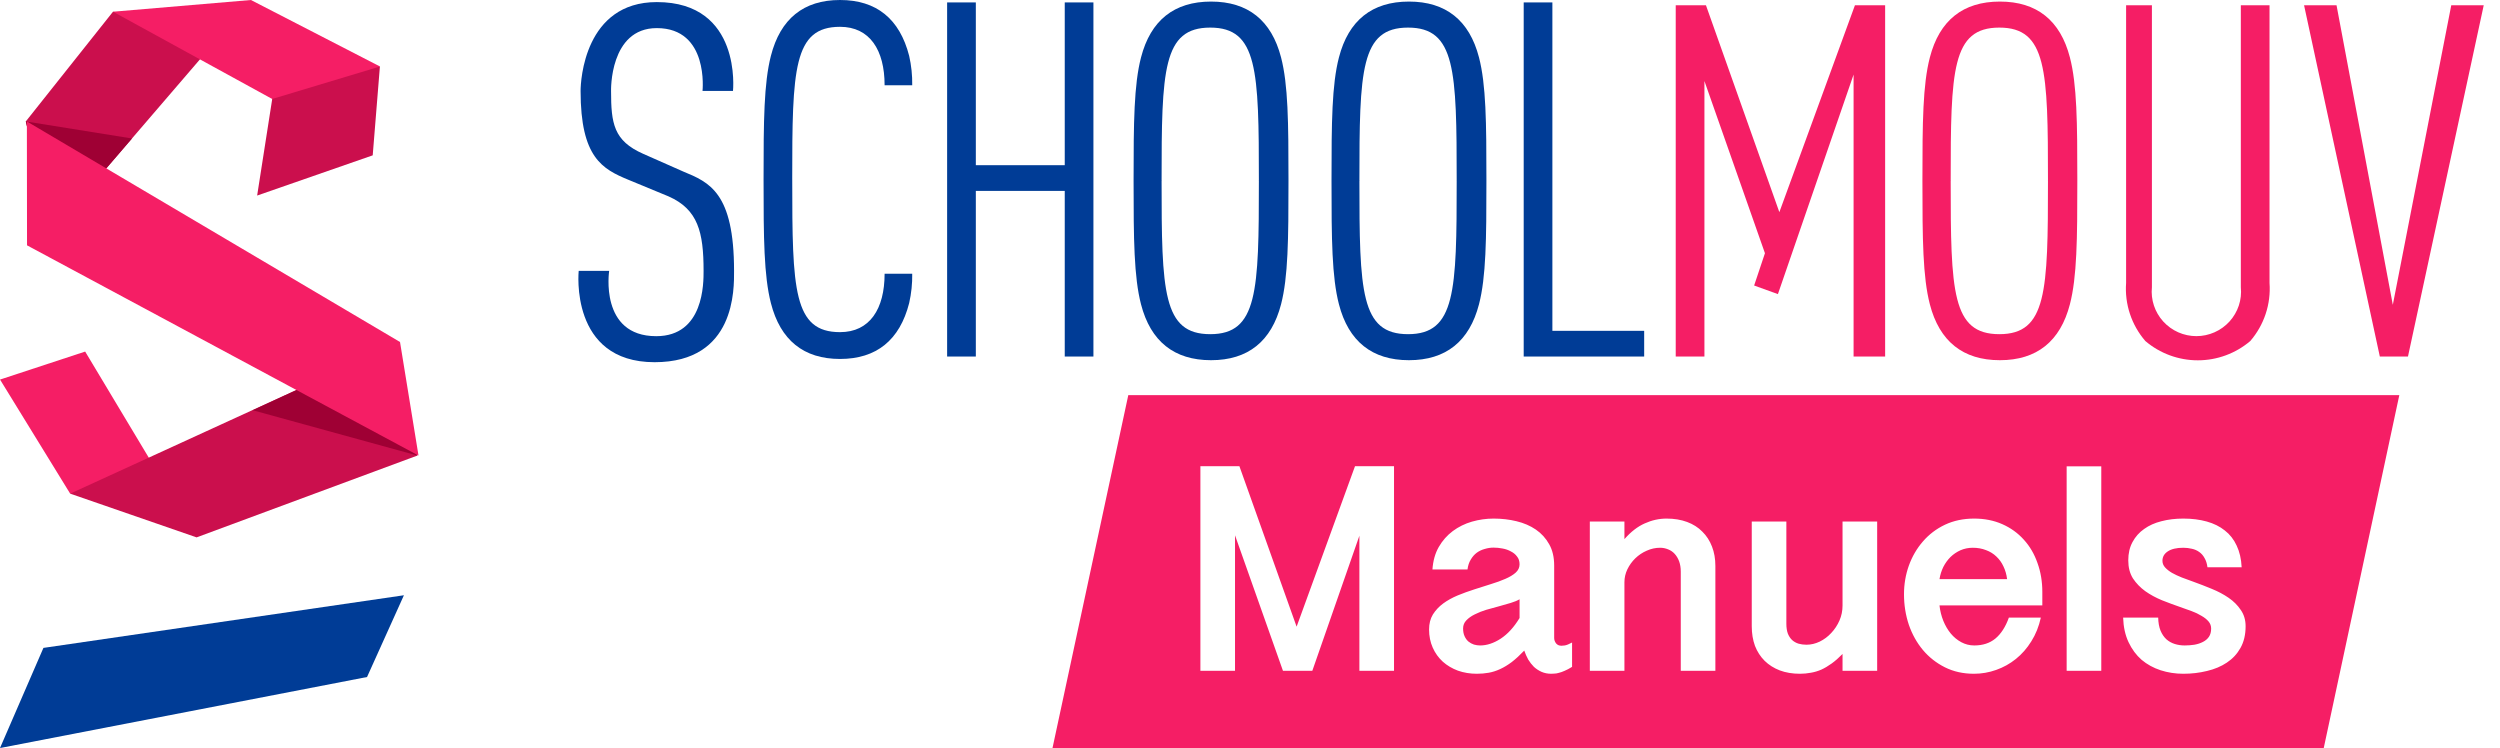 <svg width="127" height="38" viewBox="0 0 127 38" fill="none" xmlns="http://www.w3.org/2000/svg">
<path d="M8.509 24.835L4.326 17.86L0.002 19.282L3.565 25.077L8.509 24.835Z" fill="#F51E65"/>
<path d="M11.446 1.515L2.659 11.743L1.31 6.169L5.74 0.595L11.446 1.515Z" fill="#CB0F4D"/>
<path d="M19.302 3.377L16.088 6.268L5.742 0.595L12.747 0L19.302 3.377Z" fill="#F51E65"/>
<path d="M18.635 18.171L21.204 23.142L9.987 27.299L3.565 25.077L18.635 18.171Z" fill="#CB0F4D"/>
<path d="M13.063 9.934L13.829 5.027L19.299 3.379L18.934 7.891L13.063 9.934Z" fill="#CB0F4D"/>
<path d="M2.206 32.913L20.519 30.239L18.646 34.392L0 38L2.206 32.913Z" fill="#003C96"/>
<path d="M1.31 6.169L6.704 7.035L2.659 11.743L1.31 6.169Z" fill="#9F0034"/>
<path d="M21.204 23.142L12.834 20.839L18.635 18.171L21.204 23.142Z" fill="#9F0034"/>
<path d="M1.365 6.169L20.321 17.374L21.26 23.142L1.373 12.463L1.365 6.169Z" fill="#F51E65"/>
<path d="M54.089 18.112V9.698H49.572V18.112H48.114V0.123H49.572V8.392H54.089V0.123H55.546V18.112H54.089Z" fill="#003C96"/>
<path d="M65.078 2.917C64.591 1.034 63.394 0.08 61.521 0.08C59.648 0.08 58.451 1.034 57.964 2.917C57.605 4.303 57.586 6.198 57.586 9.173V9.19C57.586 12.171 57.605 14.069 57.963 15.457C58.45 17.342 59.647 18.298 61.521 18.298C63.394 18.298 64.591 17.342 65.078 15.457C65.437 14.069 65.455 12.171 65.455 9.19V9.173C65.455 6.197 65.437 4.303 65.078 2.917ZM63.951 9.19C63.951 14.806 63.89 16.976 61.48 16.976C59.069 16.976 59.009 14.806 59.009 9.19L59.022 9.18L59.009 9.173C59.009 3.568 59.069 1.402 61.48 1.402C63.89 1.402 63.951 3.568 63.951 9.173L63.943 9.181L63.951 9.19Z" fill="#003C96"/>
<path d="M77.404 18.112V0.123H78.861V16.806H83.524V18.112H77.404Z" fill="#003C96"/>
<path d="M90.391 10.778L86.663 0.269H85.127V18.112H86.585V4.117L89.659 12.864L89.11 14.504L90.318 14.941L94.162 3.789V18.112H95.765V0.269H94.23L90.391 10.778Z" fill="#F51E65"/>
<path d="M113.834 14.591C113.866 14.906 113.831 15.223 113.732 15.523C113.632 15.822 113.471 16.098 113.259 16.332C113.046 16.566 112.786 16.753 112.496 16.881C112.206 17.009 111.893 17.076 111.576 17.076C111.259 17.076 110.945 17.009 110.655 16.881C110.365 16.753 110.106 16.566 109.893 16.332C109.68 16.098 109.519 15.822 109.42 15.523C109.32 15.223 109.285 14.906 109.317 14.591V0.269H108.006V14.373C107.927 15.447 108.279 16.509 108.984 17.325C109.727 17.957 110.672 18.304 111.649 18.304C112.625 18.304 113.57 17.957 114.313 17.325C115.018 16.509 115.37 15.447 115.292 14.373V0.269H113.834V14.591Z" fill="#F51E65"/>
<path d="M124.524 0.269L121.555 15.485L118.696 0.269H117.047L120.895 18.112H122.325L126.173 0.269H124.524Z" fill="#F51E65"/>
<path d="M75.133 2.917C74.645 1.034 73.449 0.08 71.575 0.08C69.702 0.08 68.505 1.034 68.018 2.917C67.659 4.303 67.641 6.198 67.641 9.173V9.19C67.641 12.171 67.659 14.069 68.018 15.457C68.505 17.342 69.702 18.298 71.575 18.298C73.449 18.298 74.646 17.342 75.133 15.457C75.492 14.069 75.51 12.171 75.51 9.19V9.173C75.51 6.197 75.492 4.303 75.133 2.917ZM74 9.19C74 14.806 73.94 16.976 71.529 16.976C69.119 16.976 69.058 14.806 69.058 9.19L69.071 9.18L69.058 9.173C69.058 3.568 69.119 1.402 71.529 1.402C73.94 1.402 74 3.568 74 9.173L73.993 9.181L74 9.19Z" fill="#003C96"/>
<path d="M105.151 2.917C104.664 1.034 103.467 0.08 101.594 0.08C99.721 0.08 98.524 1.034 98.037 2.917C97.678 4.303 97.659 6.198 97.659 9.173V9.19C97.659 12.171 97.678 14.069 98.036 15.457C98.523 17.342 99.72 18.298 101.594 18.298C103.467 18.298 104.664 17.342 105.151 15.457C105.51 14.069 105.528 12.171 105.528 9.19V9.173C105.528 6.197 105.51 4.303 105.151 2.917ZM104.037 9.19C104.037 14.806 103.977 16.976 101.566 16.976C99.155 16.976 99.095 14.806 99.095 9.19L99.108 9.18L99.095 9.173C99.095 3.568 99.155 1.402 101.566 1.402C103.976 1.402 104.037 3.568 104.037 9.173L104.029 9.181L104.037 9.19Z" fill="#F51E65"/>
<path d="M40.246 9.135C40.246 14.716 40.305 16.873 42.673 16.873C44.185 16.873 44.938 15.695 44.938 13.905H46.341C46.349 14.406 46.297 14.907 46.186 15.396C45.705 17.28 44.523 18.235 42.673 18.235C40.824 18.235 39.642 17.28 39.161 15.396C38.807 14.009 38.789 12.113 38.789 9.135V9.101C38.789 6.123 38.807 4.226 39.161 2.839C39.642 0.955 40.824 0 42.673 0C44.522 0 45.704 0.955 46.186 2.839C46.297 3.329 46.349 3.829 46.341 4.33H44.938C44.938 2.54 44.184 1.362 42.673 1.362C40.305 1.362 40.245 3.52 40.245 9.101L40.246 9.135Z" fill="#003C96"/>
<path d="M37.29 13.76C37.29 9.78 36.035 9.261 34.707 8.713L32.672 7.813C31.175 7.151 31.042 6.275 31.042 4.621C31.042 4.621 30.954 1.428 33.365 1.428C36.027 1.428 35.688 4.621 35.688 4.621H37.236C37.236 4.621 37.705 0.106 33.365 0.106C29.7 0.106 29.494 4.085 29.494 4.621C29.494 8 30.598 8.587 31.927 9.135L33.962 9.976C35.459 10.638 35.742 11.793 35.742 13.76C35.742 14.364 35.767 17.078 33.336 17.078C30.437 17.078 30.946 13.76 30.946 13.76H29.398C29.398 13.76 28.914 18.4 33.254 18.4C37.382 18.399 37.29 14.659 37.29 13.76Z" fill="#003C96"/>
<path fill-rule="evenodd" clip-rule="evenodd" d="M121.885 20.073H57.317L53.467 38H118.046L121.885 20.073ZM62.962 23.684L65.868 31.835L68.834 23.684H70.816V34.078H69.057V27.215L66.665 34.078H65.175L62.739 27.193V34.078H60.98V23.684H62.962ZM79.861 33.877C79.717 33.966 79.591 34.033 79.481 34.078C79.372 34.127 79.273 34.162 79.183 34.182C79.099 34.207 79.024 34.219 78.96 34.219C78.9 34.224 78.848 34.227 78.803 34.227C78.624 34.227 78.46 34.195 78.311 34.13C78.167 34.065 78.038 33.981 77.924 33.877C77.815 33.767 77.718 33.643 77.633 33.504C77.554 33.36 77.487 33.209 77.432 33.05C77.209 33.283 76.998 33.477 76.799 33.631C76.6 33.78 76.404 33.899 76.21 33.988C76.017 34.078 75.823 34.14 75.629 34.175C75.435 34.209 75.234 34.227 75.026 34.227C74.683 34.227 74.362 34.175 74.064 34.07C73.771 33.961 73.516 33.81 73.297 33.616C73.078 33.417 72.907 33.179 72.783 32.901C72.659 32.622 72.597 32.314 72.597 31.977C72.597 31.684 72.661 31.43 72.79 31.217C72.924 31.003 73.098 30.817 73.312 30.658C73.53 30.499 73.776 30.362 74.049 30.248C74.328 30.134 74.608 30.032 74.891 29.942C75.18 29.848 75.46 29.759 75.733 29.674C76.012 29.59 76.257 29.5 76.471 29.406C76.69 29.312 76.864 29.207 76.993 29.093C77.127 28.974 77.194 28.832 77.194 28.668C77.194 28.509 77.152 28.378 77.067 28.273C76.988 28.164 76.883 28.077 76.754 28.013C76.63 27.943 76.489 27.893 76.329 27.864C76.175 27.834 76.024 27.819 75.875 27.819C75.726 27.819 75.577 27.841 75.428 27.886C75.279 27.926 75.142 27.99 75.018 28.08C74.899 28.169 74.797 28.286 74.713 28.43C74.628 28.569 74.573 28.735 74.549 28.929H72.768C72.798 28.492 72.904 28.112 73.088 27.789C73.277 27.461 73.516 27.191 73.804 26.977C74.092 26.763 74.415 26.604 74.772 26.5C75.135 26.396 75.502 26.344 75.875 26.344C76.282 26.344 76.67 26.388 77.037 26.478C77.41 26.567 77.738 26.709 78.021 26.902C78.304 27.096 78.53 27.345 78.699 27.648C78.868 27.946 78.952 28.306 78.952 28.728V32.409C78.952 32.508 78.985 32.6 79.049 32.684C79.114 32.764 79.206 32.804 79.325 32.804C79.34 32.804 79.394 32.799 79.489 32.789C79.583 32.774 79.707 32.724 79.861 32.64V33.877ZM77.194 30.442C77.08 30.511 76.931 30.573 76.747 30.628C76.563 30.683 76.364 30.74 76.151 30.799C75.937 30.854 75.721 30.914 75.502 30.978C75.289 31.043 75.095 31.12 74.921 31.209C74.747 31.294 74.603 31.395 74.489 31.515C74.38 31.629 74.325 31.765 74.325 31.924C74.325 32.078 74.35 32.21 74.4 32.319C74.449 32.429 74.514 32.518 74.593 32.588C74.678 32.657 74.772 32.709 74.876 32.744C74.981 32.774 75.085 32.789 75.189 32.789C75.532 32.789 75.88 32.675 76.233 32.446C76.59 32.213 76.911 31.862 77.194 31.395V30.442ZM82.521 26.493H80.763V34.078H82.521V29.577C82.521 29.349 82.571 29.13 82.67 28.922C82.775 28.708 82.909 28.522 83.073 28.363C83.242 28.199 83.435 28.07 83.654 27.975C83.873 27.876 84.099 27.826 84.332 27.826C84.476 27.826 84.613 27.854 84.742 27.908C84.871 27.958 84.983 28.035 85.077 28.139C85.171 28.244 85.246 28.37 85.301 28.519C85.355 28.668 85.383 28.84 85.383 29.033V34.078H87.141V28.75C87.141 28.388 87.084 28.06 86.97 27.767C86.855 27.469 86.692 27.215 86.478 27.007C86.269 26.793 86.011 26.629 85.703 26.515C85.395 26.401 85.047 26.344 84.66 26.344C84.282 26.344 83.912 26.426 83.55 26.59C83.192 26.748 82.849 27.014 82.521 27.387V26.493ZM95.36 34.078H93.601V33.221C93.412 33.415 93.229 33.576 93.05 33.705C92.871 33.834 92.695 33.939 92.521 34.018C92.347 34.093 92.171 34.145 91.992 34.175C91.813 34.209 91.629 34.227 91.44 34.227C91.058 34.227 90.715 34.17 90.412 34.056C90.114 33.941 89.858 33.78 89.645 33.571C89.431 33.358 89.267 33.104 89.153 32.811C89.044 32.513 88.989 32.18 88.989 31.813V26.493H90.747V31.686C90.747 31.88 90.772 32.046 90.822 32.185C90.876 32.319 90.948 32.429 91.038 32.513C91.132 32.598 91.242 32.66 91.366 32.699C91.49 32.734 91.624 32.752 91.768 32.752C91.997 32.752 92.22 32.699 92.439 32.595C92.662 32.486 92.859 32.339 93.027 32.156C93.201 31.972 93.34 31.761 93.445 31.522C93.549 31.284 93.601 31.03 93.601 30.762V26.493H95.36V34.078ZM98.72 31.537C98.621 31.289 98.556 31.028 98.526 30.755H103.75V30.069C103.75 29.543 103.668 29.053 103.504 28.601C103.345 28.144 103.114 27.749 102.811 27.417C102.508 27.079 102.143 26.816 101.715 26.627C101.288 26.438 100.811 26.344 100.285 26.344C99.738 26.344 99.244 26.448 98.802 26.657C98.365 26.865 97.992 27.148 97.684 27.506C97.376 27.859 97.138 28.268 96.969 28.735C96.805 29.197 96.723 29.682 96.723 30.188C96.723 30.73 96.805 31.246 96.969 31.738C97.138 32.225 97.376 32.652 97.684 33.02C97.992 33.387 98.365 33.68 98.802 33.899C99.239 34.118 99.731 34.227 100.277 34.227C100.665 34.227 101.04 34.162 101.402 34.033C101.77 33.904 102.105 33.718 102.408 33.474C102.711 33.231 102.972 32.933 103.191 32.58C103.414 32.227 103.576 31.825 103.675 31.373H102.051C101.882 31.845 101.653 32.2 101.365 32.439C101.082 32.672 100.724 32.789 100.292 32.789C100.059 32.789 99.84 32.734 99.636 32.625C99.433 32.516 99.254 32.369 99.1 32.185C98.946 31.997 98.819 31.78 98.72 31.537ZM101.775 28.773C101.869 28.966 101.931 29.183 101.961 29.421H98.526C98.561 29.202 98.626 28.996 98.72 28.802C98.819 28.609 98.941 28.44 99.085 28.296C99.234 28.152 99.403 28.038 99.592 27.953C99.785 27.869 99.994 27.826 100.218 27.826C100.461 27.826 100.685 27.866 100.888 27.946C101.092 28.02 101.268 28.129 101.417 28.273C101.566 28.413 101.686 28.579 101.775 28.773ZM106.745 23.691V34.078H104.986V23.691H106.745ZM109.755 32.036C109.681 31.852 109.641 31.631 109.636 31.373H107.855C107.87 31.85 107.962 32.267 108.131 32.625C108.3 32.983 108.521 33.281 108.794 33.519C109.072 33.752 109.392 33.929 109.755 34.048C110.123 34.167 110.508 34.227 110.91 34.227C111.332 34.227 111.735 34.18 112.117 34.085C112.5 33.996 112.835 33.854 113.123 33.661C113.416 33.467 113.647 33.218 113.816 32.916C113.99 32.608 114.077 32.24 114.077 31.813C114.077 31.495 113.995 31.219 113.831 30.986C113.672 30.747 113.466 30.541 113.212 30.367C112.959 30.193 112.673 30.042 112.356 29.913C112.043 29.784 111.735 29.664 111.432 29.555C111.228 29.48 111.032 29.409 110.843 29.339C110.654 29.264 110.485 29.185 110.336 29.101C110.192 29.016 110.076 28.924 109.986 28.825C109.897 28.726 109.852 28.614 109.852 28.489C109.852 28.291 109.941 28.132 110.12 28.013C110.304 27.889 110.567 27.826 110.91 27.826C111.064 27.826 111.211 27.844 111.35 27.878C111.489 27.908 111.613 27.963 111.722 28.042C111.831 28.117 111.921 28.219 111.99 28.348C112.065 28.472 112.115 28.629 112.139 28.817H113.876C113.856 28.395 113.771 28.027 113.622 27.715C113.478 27.402 113.277 27.146 113.019 26.947C112.765 26.744 112.46 26.592 112.102 26.493C111.745 26.393 111.347 26.344 110.91 26.344C110.513 26.344 110.143 26.388 109.8 26.478C109.462 26.562 109.169 26.694 108.921 26.873C108.672 27.047 108.476 27.267 108.332 27.536C108.188 27.799 108.116 28.11 108.116 28.467C108.116 28.825 108.195 29.13 108.354 29.384C108.518 29.632 108.727 29.848 108.98 30.032C109.234 30.211 109.517 30.365 109.83 30.494C110.143 30.618 110.451 30.732 110.754 30.837C110.952 30.906 111.146 30.976 111.335 31.045C111.524 31.115 111.69 31.194 111.834 31.284C111.983 31.368 112.102 31.462 112.192 31.567C112.281 31.671 112.326 31.793 112.326 31.932C112.326 32.101 112.288 32.24 112.214 32.349C112.139 32.459 112.038 32.545 111.908 32.61C111.784 32.675 111.64 32.722 111.476 32.752C111.317 32.776 111.153 32.789 110.985 32.789C110.806 32.789 110.637 32.764 110.478 32.714C110.319 32.665 110.177 32.585 110.053 32.476C109.929 32.362 109.83 32.215 109.755 32.036Z" fill="#F51E65"/>
</svg>

